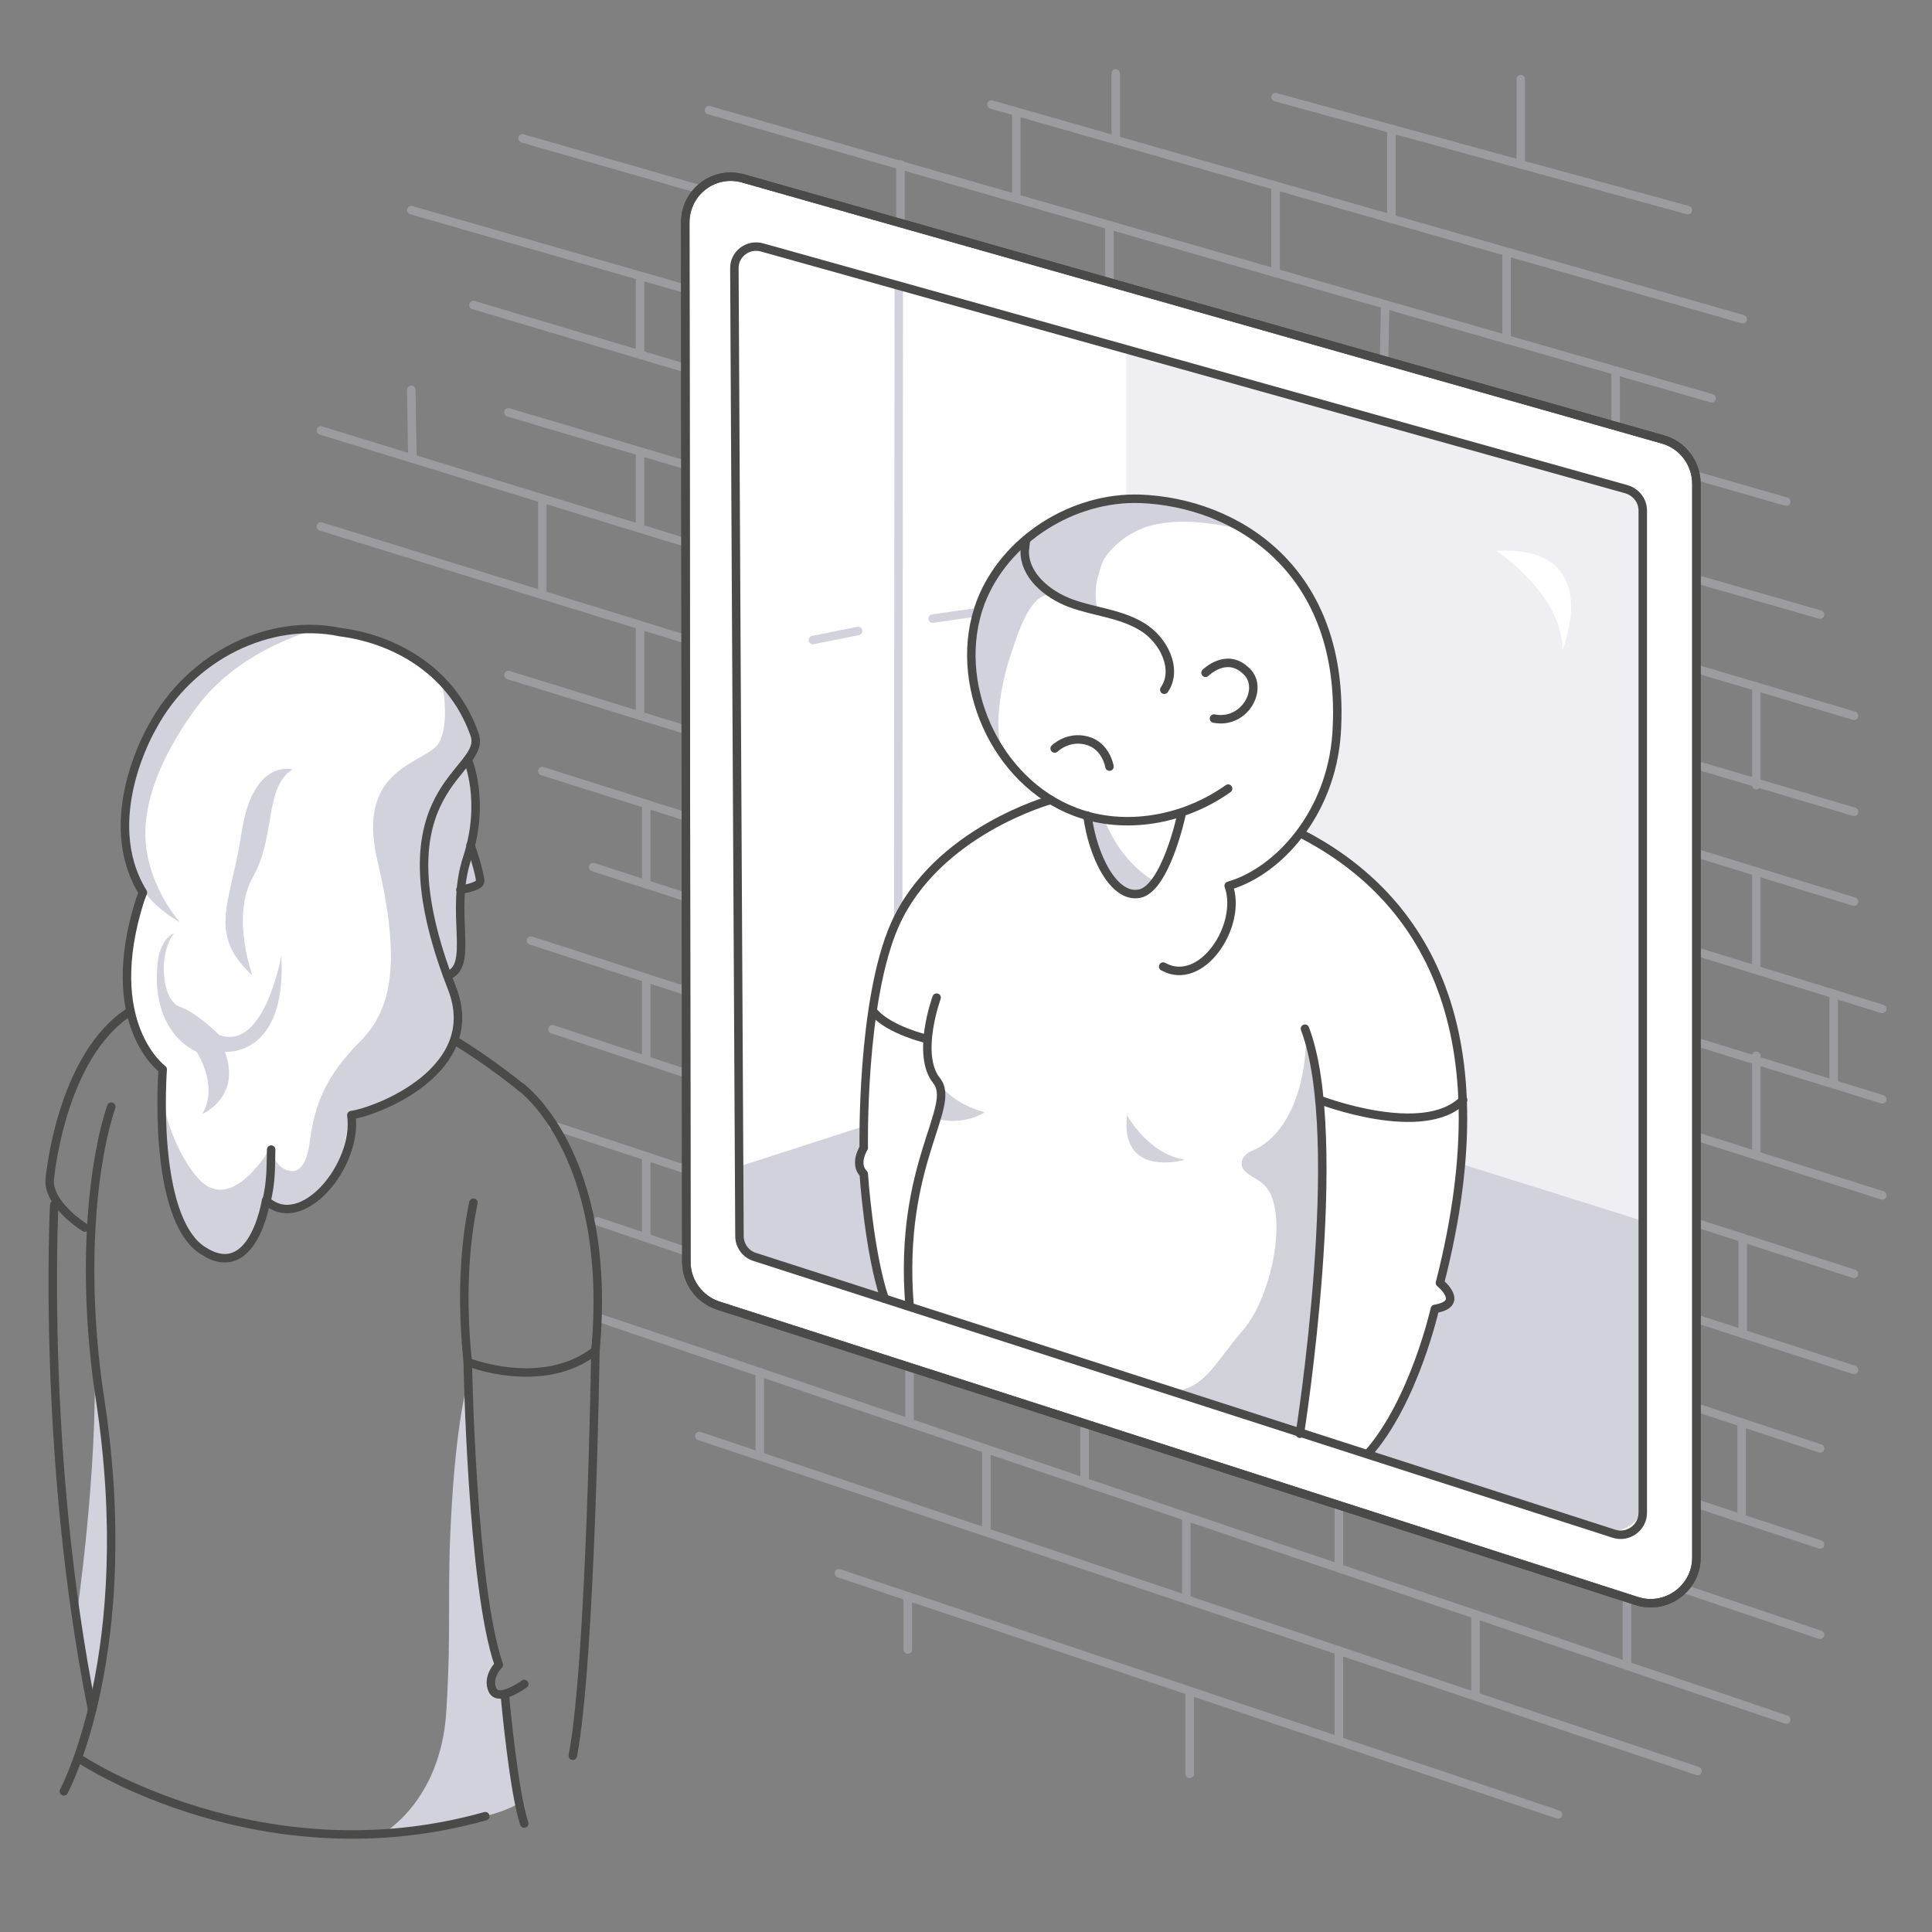 <?xml version="1.0" encoding="UTF-8" standalone="no"?>
<svg xmlns="http://www.w3.org/2000/svg" xmlns:xlink="http://www.w3.org/1999/xlink" version="1.1" x="0px" y="0px" viewBox="0 0 342 342" style="enable-background:new 0 0 342 342;" xml:space="preserve">
<rect x="0" y="0" width="342" height="342" fill="#808080" stroke="none"/>
<style type="text/css">
    .st0{fill:#D2D2DC;}
    .st1{opacity:0.35;}
    .st2{fill:none;stroke:#D2D2DC;stroke-width:1.5;stroke-linecap:round;stroke-linejoin:round;stroke-miterlimit:10;}
    .st3{fill:#FFFFFF;stroke:#4A4A49;stroke-width:1.5;stroke-linecap:round;stroke-linejoin:round;stroke-miterlimit:10;}
    .st4{opacity:0.35;fill:#D2D2DC;}
    .st5{fill:none;stroke:#4B4A49;stroke-width:1.5;stroke-linecap:round;stroke-linejoin:round;stroke-miterlimit:10;}
    .st6{fill:#D1D1DA;}
    .st7{fill:none;stroke:#4A4A49;stroke-width:1.5;stroke-linecap:round;stroke-linejoin:round;stroke-miterlimit:10;}
    .st8{fill:#FFFFFF;}
</style>
<g id="Vrstva_1">
</g>
<g id="Vrstva_2">
    <path class="st0" d="M13.5,286.5c0,0,3.9-26.4,3.2-46.4c0,0,6.3,40-0.7,63L13.5,286.5z"></path>
    <path class="st0" d="M67.7,324.6c0,0,10.3-5.6,11.3-21.6s0-21,1-37s2.9-21.6,2.9-21.6S84,280,88,295c0,0-3,4,1,5l3,19   C92,319,89.4,322.2,67.7,324.6z"></path>
    <g class="st1">
        <line class="st2" x1="322.2" y1="108.8" x2="72.8" y2="37.2"></line>
        <line class="st2" x1="303" y1="70.5" x2="125.5" y2="19.5"></line>
        <line class="st2" x1="316.2" y1="88.8" x2="92.5" y2="24.5"></line>
        <line class="st2" x1="308.5" y1="56.5" x2="175.5" y2="18.5"></line>
        <line class="st2" x1="298.8" y1="37.2" x2="225.8" y2="17.2"></line>
        <line class="st2" x1="328.2" y1="143.7" x2="90" y2="73"></line>
        <line class="st2" x1="333.2" y1="178.6" x2="56.8" y2="93.2"></line>
        <line class="st2" x1="333.2" y1="211.6" x2="96" y2="136.5"></line>
        <line class="st2" x1="328.2" y1="242.5" x2="94" y2="166.5"></line>
        <line class="st2" x1="322.2" y1="273.4" x2="97.8" y2="199.2"></line>
        <line class="st2" x1="316.2" y1="304.4" x2="105.8" y2="233.2"></line>
        <line class="st2" x1="300.5" y1="313.5" x2="123.8" y2="254.2"></line>
        <line class="st2" x1="328.2" y1="126.7" x2="83.8" y2="54"></line>
        <line class="st2" x1="328.2" y1="159.6" x2="56.8" y2="76.2"></line>
        <line class="st2" x1="333.2" y1="194.6" x2="90" y2="119.5"></line>
        <line class="st2" x1="328.2" y1="225.5" x2="105" y2="153.5"></line>
        <line class="st2" x1="322.2" y1="256.4" x2="97.8" y2="182.2"></line>
        <line class="st2" x1="322.2" y1="289.4" x2="105.8" y2="216.2"></line>
        <line class="st2" x1="275.8" y1="321.2" x2="148.5" y2="278.5"></line>
        <line class="st2" x1="237" y1="266" x2="237" y2="277.5"></line>
        <line class="st2" x1="210" y1="268.5" x2="210" y2="282.8"></line>
        <line class="st2" x1="192" y1="253" x2="192" y2="262.2"></line>
        <line class="st2" x1="161" y1="242" x2="161" y2="251.8"></line>
        <line class="st2" x1="174.6" y1="256.5" x2="174.6" y2="271"></line>
        <line class="st2" x1="237" y1="292.2" x2="237" y2="308.1"></line>
        <line class="st2" x1="261.2" y1="285.8" x2="261.2" y2="300.2"></line>
        <line class="st2" x1="308.5" y1="219.1" x2="308.5" y2="236.1"></line>
        <line class="st2" x1="308.3" y1="251.8" x2="308.3" y2="268.5"></line>
        <line class="st2" x1="288" y1="283" x2="288" y2="294.8"></line>
        <line class="st2" x1="310.9" y1="204.5" x2="310.9" y2="186.9"></line>
        <line class="st2" x1="324.6" y1="176.6" x2="324.6" y2="191.3"></line>
        <line class="st2" x1="310.9" y1="154.4" x2="310.9" y2="171.3"></line>
        <line class="st2" x1="310.9" y1="121.5" x2="310.9" y2="139"></line>
        <line class="st2" x1="286" y1="76" x2="286" y2="65.6"></line>
        <line class="st2" x1="266.7" y1="60.1" x2="266.7" y2="45"></line>
        <line class="st2" x1="225.8" y1="48.3" x2="225.8" y2="33.4"></line>
        <line class="st2" x1="245.2" y1="54" x2="245" y2="64"></line>
        <line class="st2" x1="246.3" y1="38.7" x2="246.3" y2="22.8"></line>
        <line class="st2" x1="269.2" y1="29.1" x2="269.2" y2="14"></line>
        <line class="st2" x1="210.6" y1="299.9" x2="210.6" y2="314"></line>
        <line class="st2" x1="114.4" y1="219.1" x2="114.4" y2="204.7"></line>
        <line class="st2" x1="114.4" y1="186.9" x2="114.4" y2="173.1"></line>
        <line class="st2" x1="113.3" y1="126.7" x2="113.3" y2="111.2"></line>
        <line class="st2" x1="96" y1="105.3" x2="96" y2="88.3"></line>
        <line class="st2" x1="113.3" y1="93.2" x2="113.3" y2="80.1"></line>
        <line class="st2" x1="113.3" y1="62.8" x2="113.3" y2="49.2"></line>
        <line class="st2" x1="114.4" y1="156.5" x2="114.4" y2="142.3"></line>
        <line class="st2" x1="134.5" y1="242.9" x2="134.5" y2="257.6"></line>
        <line class="st2" x1="160.7" y1="282.6" x2="160.7" y2="292"></line>
        <line class="st2" x1="73" y1="81" x2="72.8" y2="69"></line>
        <line class="st2" x1="196.4" y1="39.9" x2="196.4" y2="51"></line>
        <line class="st2" x1="159.4" y1="29.1" x2="159.4" y2="40"></line>
        <line class="st2" x1="179.9" y1="34.6" x2="179.9" y2="20.2"></line>
        <line class="st2" x1="197.5" y1="24.8" x2="197.5" y2="13"></line>
    </g>
    <path class="st3" d="M294.4,77.8L131.6,31.6c-5.2-1.5-10.3,2.4-10.3,7.8l0.2,184c0,3.5,2.3,6.6,5.6,7.7l162.6,52.3   c5.2,1.7,10.6-2.2,10.6-7.7v-190C300.3,82,297.9,78.8,294.4,77.8z"></path>
    <path class="st0" d="M152.5,199.5l-21.7,7V217c0,2.7,1.7,5.1,4.3,5.9l21.4,6.7c0,0-4-16-4-22c0,0-1-3,0-4V199.5z"></path>
    <g>
        <path class="st0" d="M258.6,206l32.5,10.2v49.1c0,3.9-3.8,6.6-7.4,5.5l-41.3-12.9c0,0,11.2-18.3,11.2-26.4c0,0,2,1,3-1    c1-2-2-3-2-3S259.6,213.1,258.6,206z"></path>
        <path class="st4" d="M199.4,61.8v26.3c0,0,27.5,0.2,34.8,21.4c8.1,23.4-4.1,37.6-4.1,37.6s32.5,11.2,28.5,58.9l32.5,10.2V91    c0-2.3-1.5-4.3-3.7-4.9L199.4,61.8z"></path>
    </g>
    <line class="st2" x1="159.1" y1="50.6" x2="159" y2="162.3"></line>
    <line class="st2" x1="151.9" y1="111.7" x2="143.9" y2="113.3"></line>
    <line class="st2" x1="165.1" y1="109.5" x2="172.2" y2="108.5"></line>
    <g>
        <path class="st0" d="M165.8,191.3c0,0,1.1,1.2,0.9,2.8c-0.2,1.7-1.8,3.7-1.8,3.7c5.5,1.8,9.4-0.9,9.4-0.9    c-6.4-1.8-8.3-5.5-8.3-5.5"></path>
        <path class="st0" d="M204.1,155.8c0,0-5.2-2.6-8.4-10.2l-3.2-1.2c0,0,0.9,9.2,4.6,11.9c1.3,1,3.5,2,4.6,1.8    C203.6,157.9,204.1,155.8,204.1,155.8z"></path>
        <path class="st5" d="M230.2,147.5c20.3,10.4,36.7,32.7,24.7,79.6c0,0,4.6,3.7-0.9,4.6c0,0-3.7,16.5-11.9,25.7"></path>
        <path class="st6" d="M233.3,188.9c-1.1-4.6-2.2-6.8-2.2-6.8c0.5,6.8-1.7,18.1-9.2,21.5c-1,0.4-2,1.1-2.1,2.2    c-0.2,1.8,2.3,2.5,3.7,3.7c4.8,3.9,2,19.6-3.5,26c-5.5,6.4-6.4,10.1-12.9,11l23,7.4C230.1,253.8,236.6,202.1,233.3,188.9z"></path>
        <path class="st0" d="M195.5,98.9c-1,1.5-1.4,5.8-2.8,6.6c-6.5,3.7-12.7-8.8-12.7-8.8s5.4-4.3,8-5.6c10.3-4.9,23.1-3.8,32.4,2.7    c-5.8-1.2-11.9-2.3-17.6-0.5C199.8,94.4,197.1,96.4,195.5,98.9z"></path>
        <path class="st5" d="M165.8,176.6c0,0-3.7,10.1,0,14.7c3.7,4.6-6.8,14.7-4.8,39.7"></path>
        <path class="st5" d="M186,141.6c0,0-20.2,5.5-27.6,22.1c-6,13.6-5.5,39.5-5.5,39.5s-1.8,2.8,0,4.6c0,0,0.9,13.8,3.7,22.1"></path>
        <path class="st5" d="M164,183.9c0,0-6.4-1.5-9.2-4.6"></path>
        <path class="st7" d="M192.5,144.4c0.9,7,4.6,14.7,9.2,13.8s7.4-13.8,7.4-13.8"></path>
        <path class="st0" d="M199.5,197.4c0,0,3.7,6.9,10.3,7.9C209.8,205.3,198.2,208.7,199.5,197.4z"></path>
        <g>
            <path class="st0" d="M178.8,135.4c-8.3-9.1-8.3-25-1.2-35.1s21.5-14.4,33.1-9.6c-4.5-0.7-9.5,1-12.6,4.3     c-3.2,3.3-4.8,8.1-3.9,12.8c-1.4,0.6-3.3-0.5-4.9-1.1c-1.8-0.7-3.3-1.8-4.8-1.1c-2.5,1.1-4.5,6.9-5.2,9.2     C177.5,119.6,174.8,131.1,178.8,135.4z"></path>
            <path class="st7" d="M217.4,139.6c-7.7,5.5-18.2,7.5-27.1,4.1c-14.1-5.3-22-23-16.7-37.1c4.3-11.2,16.4-18.7,28.2-18.3     c16.7,0.6,36.7,12.3,34.8,41.6c-1,14.2-10.4,24.4-19.1,26.9c2.5,7-4.8,18.1-11.6,14.3"></path>
            <path class="st7" d="M213.4,119.1c0,0,3.6-3.6,7-0.5c3.6,2.9,0.1,9.7-5.5,8.6"></path>
            <g>
                <path class="st7" d="M196.4,135.7c0,0-0.6-3.7-4-4.6c-3.4-0.9-5.7,1.4-5.7,1.4"></path>
            </g>
            <g>
                <path class="st7" d="M206.1,122.1c2.5-3.6-0.1-8.9-4-11.2c-3.8-2.3-8.4-2.6-12.5-4.1c-4.1-1.5-8.3-4.9-8.2-9.3l0.2-1.9"></path>
            </g>
        </g>
        <path class="st5" d="M230.1,253.8c0,0,8.3-52.4,0.9-71.7"></path>
    </g>
    <path class="st7" d="M287.9,86.6l-153-42.8c-2.5-0.7-5,1.2-4.9,3.8l0.9,171.2c0,1.7,1.1,3.2,2.7,3.7l152.1,49   c2.5,0.8,5.1-1.1,5.1-3.7V90.4C290.8,88.6,289.6,87.1,287.9,86.6z"></path>
    <path class="st7" d="M294.4,77.8L131.6,31.6c-5.2-1.5-10.3,2.4-10.3,7.8l0.2,184c0,3.5,2.3,6.6,5.6,7.7l162.6,52.3   c5.2,1.7,10.6-2.2,10.6-7.7v-190C300.3,82,297.9,78.8,294.4,77.8z"></path>
    <path class="st5" d="M233.6,194.7c0,0,18.4,7.1,25.4,0"></path>
    <g>
        <path class="st7" d="M83.8,212.9c-1.5,7.3-2.2,16.6-1,28.2c0,0,13.2,5.3,22.6-2c3.2-34.7-13.1-46.6-13.1-46.6"></path>
        <path class="st7" d="M15,217.3c0,0-6.5-4-6.2-8.5c0,0,1.9-22,14.3-29.8c0,0,27.3-20.1,69.3,13.6"></path>
        <path class="st8" d="M25.3,158c-8-13,1.6-29.2,1.6-29.2c6.8-12.8,21-19.5,33.3-16.9c9.1,2,20.2,6.3,24.3,18.2    c1.8,5.2-18.4,10.2-4.5,44.8c5.8,14.4-13.1,21.8-17.8,22.5c1.2,8.9-8.8,20.9-15.1,15.1c0,0-2.3,14.8-11.3,8.8s-7-32-7-32    s-11-8-4-30L25.3,158z"></path>
        <path class="st0" d="M78.1,120.3c0,0,1.7,7-0.3,11s-15,4-11,21s3,26-3,32s-8.1,11-9,18c-0.4,3.3-1.6,5-3,5c-3,0-4-4-4-4    s-6.3,11-12,6c-3.2-2.8-8.1-12.2-7-20c0,0-2,20,5,29c0,0,9,12,13-5c0,0,13,5,15-16c0,0,15-3,19-13c0,0,1-4-1-10c-1-3,2.2-1.2,2-11    c0-2.2,0-4,0.1-5.7c0.1-1.2,2.7-0.3,3.1-1.5c1-3-2.2-4.8-1.8-6.4c0.2-0.7,0.4-1.5,0.6-2.3c2-7-1-13-1-13s3-2,1-6    S78.1,120.3,78.1,120.3z"></path>
        <path class="st7" d="M82.8,241.1c0,0,0.7,39.8,5.5,53.6c0,0-2.2,2.2-1.1,4.5c1.1,2.2,5.6-1.1,5.6-1.1"></path>
        <path class="st7" d="M89.4,300.4c0,0,1.5,16.7,3.4,22.4"></path>
        <path class="st7" d="M105.4,239c0,0-0.8,55.1-4,71.8"></path>
        <path class="st7" d="M19.7,195.9c-3,8.8-5.6,28-2,51.7c6.9,45-6.4,69.5-6.4,69.5"></path>
        <path class="st7" d="M14.5,311.6c0,0,31.9,21,71.4,9.9"></path>
        <path class="st7" d="M10.2,212.9"></path>
        <path class="st7" d="M9.6,213.3c0,0-2.3,44.3,6.7,89.3"></path>
        <path class="st7" d="M47.1,212.9c1-3.8,0.8-6.7,0.9-9.4"></path>
        <path class="st0" d="M27.8,172.2c0,0-1,10,7,14c0,0,4,6,1,11c0,0,7-3,4-11c0,0,11,1,10-17c0,0-3,17-11,14c0,0-4-4-7-5s-4-9-1-13    C30.8,165.2,27.8,166.2,27.8,172.2z"></path>
        <path class="st0" d="M44.7,172.7c0,0-3.9-10.5,0.1-17.5s2-16,7-19c0,0-7-2-9,11S36.6,165.2,44.7,172.7z"></path>
        <path class="st0" d="M31.8,163.2c0,0-5.3-5.9-6-14c-0.6-6.9,2.6-15.3,9-24c8.1-10.9,22-14,22-14s-21,0-30,17c-2.5,4.8-5,11.3-5,16    c0,2.7,0.5,8.1,2,11C26.8,160.8,31.8,163.2,31.8,163.2z"></path>
        <g>
            <path class="st7" d="M82.8,134.5c0,0,3.2,7.3-0.1,17.4c-3.2,9.7,1.4,19.1-3.5,20.8"></path>
            <path class="st7" d="M25.3,158c-8-13,1.6-29.2,1.6-29.2c6.8-12.8,21-19.5,33.3-16.9C69,113,79.8,118.1,84,130     c2.5,6.9-18,9-4,44.9c5.7,14.5-13.1,21.8-17.8,22.5c1.2,8.9-8.8,20.9-15.1,15.1c0,0-2.3,14.8-11.3,8.8s-7-32-7-32s-11-8-4-30     L25.3,158z"></path>
            <path class="st7" d="M83.3,149.6c0,0,1.7,5,1.7,6.4c0,1-3.5,1.5-3.5,1.5"></path>
        </g>
    </g>
    <path class="st8" d="M264.9,97.5c0,0,11.7,7.8,11.7,17.5C276.6,115,284.3,96.5,264.9,97.5z"></path>
</g>
<g id="Vrstva_3">
</g>
</svg>
